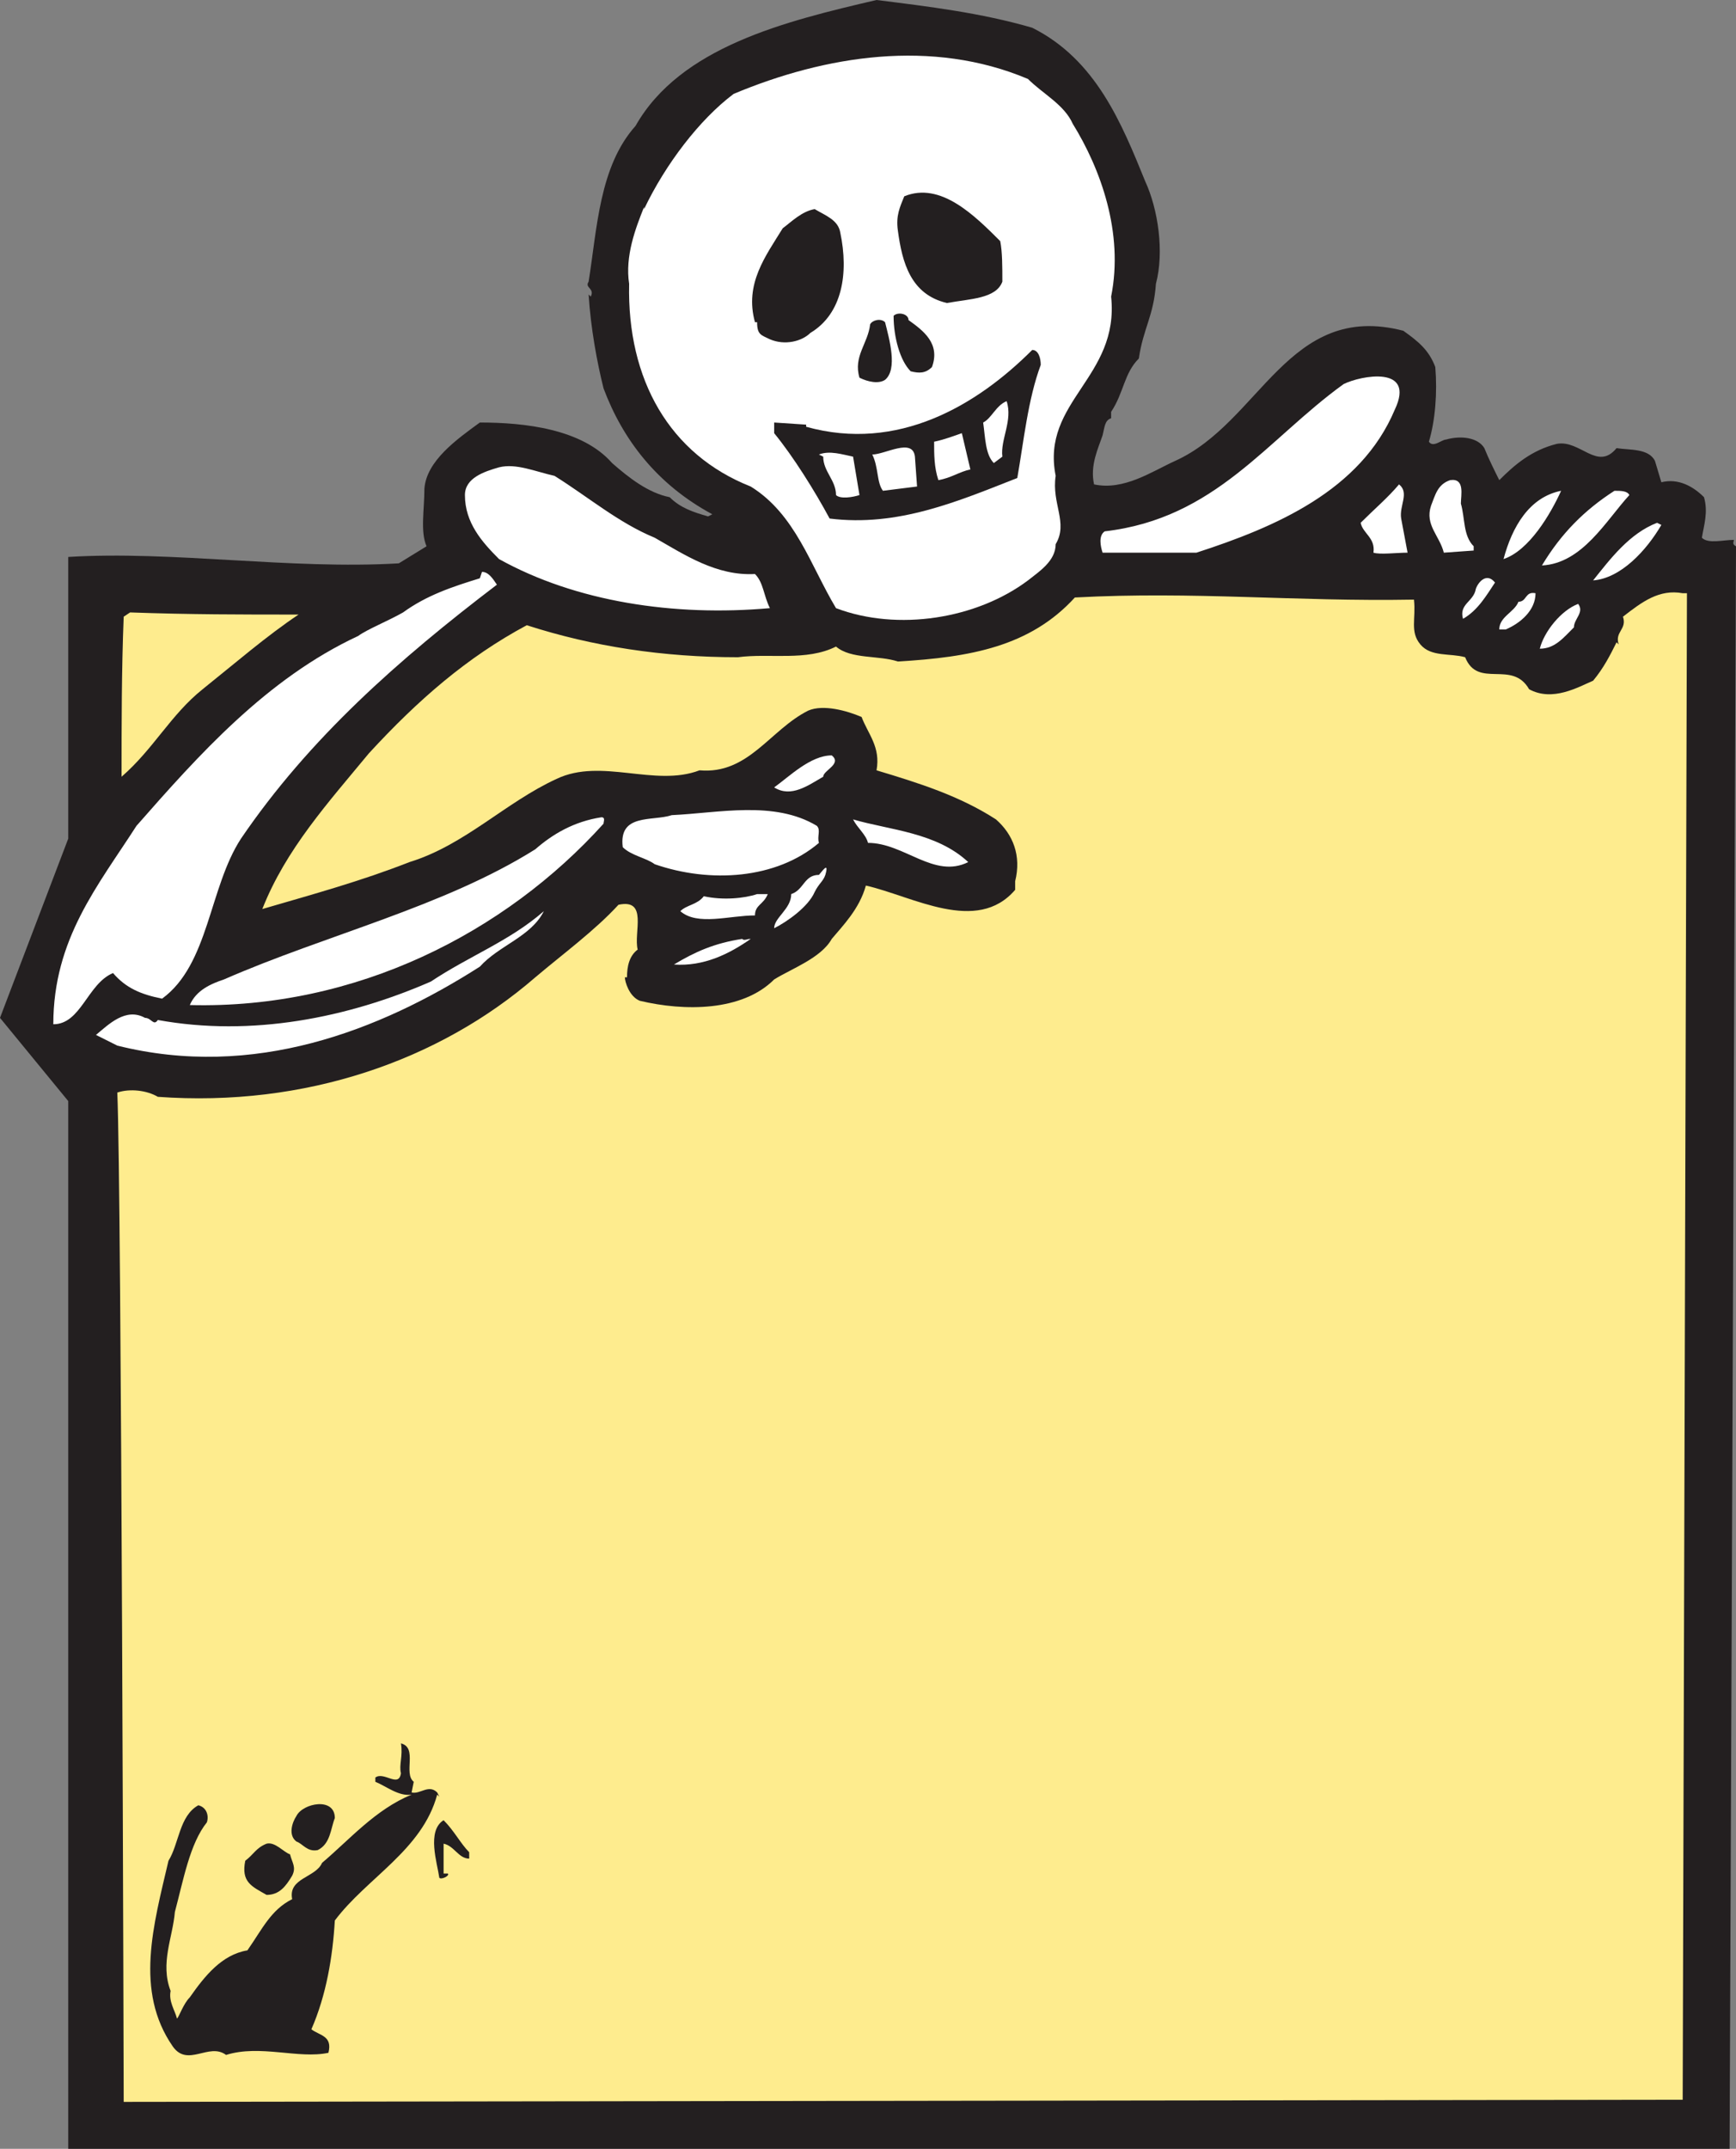 <svg xmlns="http://www.w3.org/2000/svg" width="610.5" height="755.25"><rect width="100%" height="100%" fill="#808080" stroke="none"/><path fill="#231f20" fill-rule="evenodd" d="M610.5 192c-1.5-.75-.75-1.5-.75-2.25-3.75 0-9 1.5-11.25-.75.75-4.5 2.25-9 .75-14.25-3.75-3.75-9-6.75-15-5.25L582 162c-2.25-4.5-9-3.75-13.5-4.5-6.75 8.25-12.75-3-21-1.5-9 2.25-15 7.5-20.25 12.75-1.5-3-3.75-7.5-5.25-11.25-2.25-3.75-8.25-4.5-13.5-3-1.5 0-4.5 3-6 .75 2.25-7.5 3-17.25 2.25-26.25-2.25-6-6-9-11.25-12.75-40.5-10.5-50.25 32.25-80.25 45.75-8.25 3.75-18 10.5-28.5 8.25-1.5-6.75 1.5-12.75 3-17.25.75-3 .75-5.25 3-6v-2.25c4.5-6.75 4.5-13.5 9.75-18.75 1.5-10.5 5.25-15 6-26.25 3-11.25.75-26.25-3.75-36C394.5 43.5 385.5 21 363 9.75 345 4.5 326.25 2.25 308.25 0c-32.25 7.5-69 16.5-84.75 44.25C210.75 58.5 210 80.25 207 99c-1.5 2.25 2.25 2.25.75 5.25l-.75-.75c.75 12 3 24 5.25 33 6.75 18 18.75 33.75 38.25 44.25l-1.5.75c-5.25-1.5-9.75-3-13.5-6.75-7.5-1.5-14.25-6.75-20.25-12-10.5-12-30.75-14.25-46.5-14.25-8.25 6-18.75 13.5-19.5 23.25 0 7.5-1.5 15 .75 20.25l-9.75 6c-38.25 2.25-79.5-4.5-116.25-2.25v99l-24 63L24 387v368.25h584.25L610.5 192"/><path fill="#fff" fill-rule="evenodd" d="M377.25 43.5c9.75 15.75 18 38.25 13.5 60.75 3 28.5-24.75 36.75-19.5 63-1.5 9.75 4.5 16.5 0 24 0 6-6 9.75-9.75 12.75-18 13.5-45.75 18-67.5 9.75-9-15-14.25-33-30-42.75-28.5-11.25-43.5-37.5-42.75-71.25-1.5-9.75 2.25-19.5 5.25-27v.75C234 57.75 246 42 258 33c32.25-13.5 69.75-19.5 103.5-5.25 5.25 5.25 12.75 9 15.75 15.75"/><path fill="#231f20" fill-rule="evenodd" d="M351.75 84.75c.75 3.75.75 9 .75 14.25-2.25 6-11.25 6-19.5 7.5-12.75-3-15.75-14.25-17.25-25.5-.75-5.25.75-8.25 2.25-12 12.75-5.25 24.75 6.75 33.75 15.75m-56.25-3c3 14.25.75 28.5-10.5 35.25-3 3-9 4.5-14.25 2.25-3-1.5-4.5-1.5-4.5-6h-.75c-3.75-13.5 3.75-23.25 9.75-33 3-2.25 6.75-6 11.25-6.75 3.75 2.25 8.25 3.75 9 8.25m24 30.75c5.25 3.75 11.25 8.25 8.25 16.5-2.25 2.25-4.5 2.25-7.5 1.5-3.75-3.75-6-12-6-19.5 1.5-1.5 5.25-.75 5.25 1.5m-8.25.75c1.5 6 4.5 16.5 0 20.25-2.25 1.5-6 .75-9-.75-2.25-7.5 3-12 3.75-18.75.75-1.5 3.75-2.25 5.25-.75m54.75 15c-4.5 12-6 27-8.25 39.75-21 8.25-42 17.25-66 14.25-5.25-9.75-12.75-21.75-19.5-30v-3.75l11.25.75v.75c32.25 9 60-7.5 79.5-27 2.25 0 3 3 3 5.25"/><path fill="#fff" fill-rule="evenodd" d="M490.5 144c-12 28.5-42 41.25-69.75 50.25h-33c-.75-2.25-1.5-6 .75-7.5 39-4.5 57-32.25 84-51.75 6-3 25.5-6.75 18 9m-138 16.5-3 2.25c-3-3-3-9-3.75-14.25 3-1.5 4.5-6 8.25-7.5 2.25 6.75-2.25 13.5-1.5 19.5m-11.25 4.5c-3.75.75-6.75 3-11.25 3.75-1.5-4.5-1.5-9-1.5-13.5 3.75-.75 7.5-2.25 9.75-3l3 12.75m-18.75 6-12 1.5c-2.25-3-1.5-8.25-3.75-12.75 4.5 0 14.25-6 15 .75l.75 10.5m-20.25 3c-2.25.75-6.75 1.5-8.25 0 0-5.25-4.5-8.25-4.5-13.5l-1.5-.75c3.75-1.5 8.25 0 12 .75l2.25 13.5m-72 15c10.5 6 21.75 13.5 35.25 12.75 3 3 3 7.5 5.25 12-33.75 3-68.25-2.25-95.25-17.25-6-6-12-12.75-12-22.5 0-6 6.75-8.25 12-9.75 6-1.5 12.75 1.5 19.5 3 12 7.5 22.5 16.5 35.25 21.75m283.5-12c1.5 5.25.75 11.25 4.5 15v1.5l-10.5.75c-1.5-6-6.75-9.75-4.5-16.5 1.5-3.75 2.25-7.5 6.75-9 5.25-.75 3.75 5.25 3.75 8.25m-21 5.25 2.25 12c-3.75 0-9.75.75-12 0 .75-5.25-3.75-6.75-4.5-10.5 4.5-4.5 9.75-9 13.5-13.5 3.75 3 0 7.5.75 12M549 172.5c-3.75 8.25-11.25 21-20.25 24 3-11.25 9-21.75 20.25-24m24 1.5c-8.25 9-16.5 24-30.75 24.75 6.75-11.25 15-19.5 25.5-26.25 2.25 0 4.5 0 5.25 1.5m11.25 10.5c-5.25 9-14.25 18.75-24 19.5 6-7.5 12.75-16.5 22.5-20.25l1.5.75m-409.5 21c-34.5 26.25-66 54-90 89.25C73.5 312 73.5 339 57 351c-7.5-1.5-12.75-3.75-17.25-9-9 3.75-11.25 18-21 18 0-30 15.75-48.75 29.25-69.75 21.75-24.75 45.75-51.75 78-66.75 3-2.25 10.5-5.25 15.75-8.25 8.25-6 17.25-9 27-12l.75-2.25c2.25 0 3.75 2.25 5.25 4.5m351-.75c-3 4.5-6 9.75-11.25 12.75-1.5-5.25 3.75-6 4.5-10.5.75-2.25 3.75-6 6.75-2.25M540 208.5c0 6-5.25 10.5-10.5 12.75h-2.25c0-4.5 5.25-6 6.75-9.75 3 0 2.25-3.75 6-3"/><path fill="#feec8e" fill-rule="evenodd" d="m593.25 208.5-1.5 529.5-548.25.75s-.75-321-2.25-354.75c4.5-1.5 10.5-.75 14.25 1.5 51.75 3.75 99-12.75 132.75-42 9.75-8.25 21-16.5 29.25-25.5 10.5-2.25 5.25 9.75 6.75 15.75-3 2.25-3.75 6-3.75 9.75h-.75c0 1.5 1.5 6.75 5.25 8.25 15.75 3.75 36 3.75 47.25-7.5 6-3.75 16.5-7.5 20.25-14.25 3.75-4.5 9.75-10.5 12-18.75 16.5 3.75 39 17.25 52.5 1.5V309v.75c2.25-9-.75-16.5-6.75-21.75-12.75-8.25-27-12.75-42-17.25 1.5-8.25-3-12.75-5.25-18.75-5.25-2.25-13.5-4.5-18.75-2.25-13.5 6.75-21 22.5-38.25 21-15.75 6-34.5-4.5-50.25 3C177.75 282 163.5 297 144 303c-17.25 6.75-33.75 11.25-51.75 16.5 8.25-21 23.25-37.5 37.5-54.75 17.25-18.75 34.5-33.75 55.5-45 23.25 7.5 48 11.25 74.25 11.25 11.25-1.5 24 1.5 34.5-3.75 5.25 4.5 15 3 21.75 5.25 25.5-1.5 46.5-5.25 62.25-22.5 42-2.25 77.25 1.5 119.25.75.75 6.75-1.5 11.25 2.25 15.75s10.5 3 15.75 4.5c4.5 11.25 16.5.75 22.5 11.25 8.25 4.5 17.25-.75 22.5-3 3.75-4.5 6-9 8.25-13.5l.75.75c-1.5-4.5 3-5.25 1.5-9.75 6.75-5.25 12.75-9.75 21-8.25h1.5"/><path fill="#fff" fill-rule="evenodd" d="M553.5 220.5c-3.75 3.75-6.75 7.5-12 7.5 1.5-6 7.5-13.5 13.5-15.75 2.25 3-1.5 5.25-1.5 8.25"/><path fill="#feec8e" fill-rule="evenodd" d="M105 216c-11.25 7.5-22.5 17.25-33.75 26.25S54 263.25 42.75 273c0-18 0-37.5.75-56.25l2.25-1.5c21 .75 39 .75 59.25.75"/><path fill="#fff" fill-rule="evenodd" d="M289.5 273c-5.25 3-11.25 7.5-17.25 3.75C277.5 273 285 265.5 292.5 265.5c3.75 3-3 5.25-3 7.5m-2.25 17.25c1.5 1.5 0 3.75.75 6-15 12.75-38.25 14.25-57.75 7.5-3-2.25-8.25-3-11.25-6-1.5-12 10.5-9 17.25-11.25 16.5-.75 36-5.25 51 3.75m-75-.75c-34.5 38.25-87 65.25-145.5 63.75 2.25-5.25 7.5-7.5 12-9 36-15.75 77.25-25.5 109.5-45.75 6-5.25 13.5-9.75 23.25-11.25 1.5 0 .75 1.5.75 2.25M340.5 303c-12 6-22.5-6.75-35.25-6.75-.75-3-3.75-5.25-5.25-8.25 12.75 3.75 29.25 4.5 40.5 15m-50.25 4.5c-.75 2.25-2.25 3-3.75 6-2.25 5.25-9.75 10.5-14.25 12.75 0-3.75 6-6.75 6-12 4.5-1.5 4.5-6.75 9.75-6.75.75-.75 3.75-5.25 2.25 0M270 314.25c-1.5 3.75-4.5 3.75-4.5 7.5-9 0-20.25 3.75-26.25-1.5 2.25-2.25 6-2.25 8.25-5.25 6.75 1.5 14.25.75 18.75-.75H270"/><path fill="#fff" fill-rule="evenodd" d="M168.75 339.75c-35.25 22.5-79.5 39.75-127.5 27.75l-7.5-3.75c4.5-3.75 10.5-9.75 17.25-6 2.25 0 3 3 4.5.75 33 6 66.75-.75 96-13.5 13.5-9 27.75-14.25 39.75-24.75-4.5 9-15.75 12-22.5 19.5M264 330c-7.5 5.25-16.5 9.75-27 9 7.5-4.5 14.25-7.5 24-9 .75.75 1.5 0 3 0"/><path fill="#231f20" fill-rule="evenodd" d="m145.5 626.25-.75 3.75c3 .75 6-3 9 0l.75 1.5-.75-.75c-5.25 19.5-24.75 29.25-36 44.25-.75 12.75-3 26.25-8.25 38.25 3 2.25 7.5 2.25 6 8.25-10.5 2.25-24-3-36 .75-6-4.5-13.5 4.5-18.75-3-13.5-19.5-6.75-42.75-1.5-65.25 3.75-6 3.75-15.75 10.5-19.5 3 .75 3.75 3.75 3 6-6 7.5-8.25 20.25-11.25 31.5-.75 9-5.25 18-1.5 27.75-.75 3.75 1.5 6.75 2.25 9.75.75-.75 2.25-5.25 4.5-7.5C72 694.5 78 687 87 685.5c5.25-7.5 8.25-14.25 15.75-18-1.5-7.5 8.25-7.5 10.5-12.75 9.75-8.25 18.75-18.75 31.5-24-4.5.75-9-3-12.75-4.5v-1.5c3-2.25 8.25 3.75 9-1.5-.75-3 .75-6 0-10.5 6 1.5.75 10.5 4.5 13.5"/><path fill="#231f20" fill-rule="evenodd" d="M117.75 639c-1.5 3.75-1.5 9-6 11.25-3.75.75-5.25-2.25-7.5-3-3-2.25-1.5-6.75 0-9 2.25-4.5 13.5-6.75 13.5.75M165 651v2.25c-3.75 0-5.25-4.5-9-5.25v10.5h1.5c.75.75-2.25 2.25-3 1.5-.75-5.25-4.5-16.5 1.5-20.25 3.75 3.75 6 8.25 9 11.25m-63 .75c.75 3 2.25 4.5.75 7.5-2.25 3.75-4.5 6.75-9 6.75-5.25-3-9-4.5-7.5-12 3-2.25 3.75-4.5 7.5-6 3-.75 6 3 8.25 3.75"/></svg>
